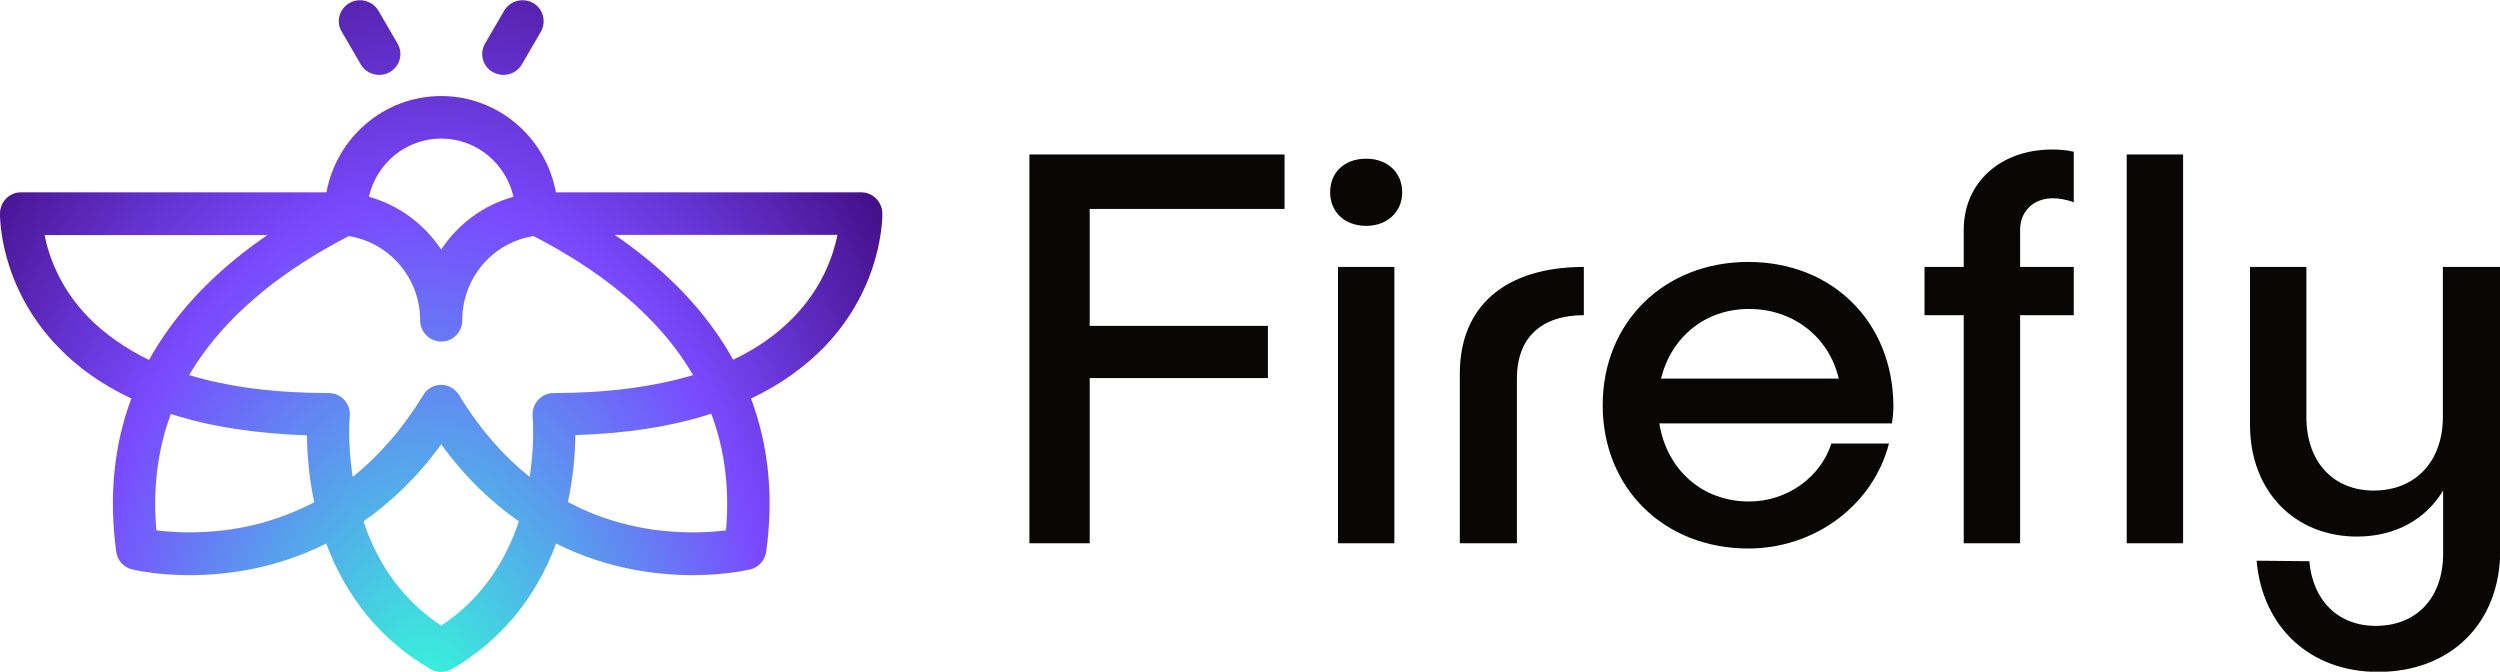 <svg width="67" height="18" viewBox="0 0 67 18" fill="none" xmlns="http://www.w3.org/2000/svg">
<g clip-path="url(#clip0_405_713)">
<path d="M34.426 5.6V4.14H27.588V14.56H29.204V10.133H33.98V8.733H29.204V5.6H34.426ZM37.579 5.154C37.579 4.614 37.178 4.253 36.614 4.253C36.035 4.253 35.648 4.614 35.648 5.154C35.648 5.68 36.035 6.053 36.614 6.053C37.178 6.053 37.579 5.68 37.579 5.154ZM35.858 7.154V14.56H37.369V7.154H35.858ZM40.653 14.56V10.147C40.653 9.034 41.323 8.447 42.447 8.447V7.154C40.338 7.154 39.123 8.207 39.123 10.014V14.56H40.653ZM50.743 10.873C50.73 8.633 49.114 7.02 46.854 7.02C44.601 7.02 42.952 8.633 42.952 10.86C42.952 13.087 44.601 14.7 46.854 14.7C48.647 14.7 50.204 13.527 50.624 11.887H49.081C48.798 12.774 47.912 13.44 46.874 13.44C45.613 13.44 44.667 12.58 44.47 11.347H50.703C50.73 11.187 50.743 11.02 50.743 10.873ZM46.874 8.28C48.076 8.28 49.022 9.047 49.278 10.147H44.516C44.785 9.047 45.685 8.28 46.874 8.28ZM55.012 5.314C55.176 5.314 55.38 5.347 55.577 5.42V4.067C55.387 4.02 55.163 4.007 54.999 4.007C53.607 4.007 52.628 4.894 52.628 6.16V7.154H51.577V8.447H52.628V14.56H54.139V8.447H55.577V7.154H54.139V6.16C54.139 5.647 54.513 5.314 55.012 5.314ZM56.996 4.14V14.56H58.507V4.14H56.996ZM65.469 7.154V11.174C65.469 12.36 64.74 13.147 63.617 13.147C62.52 13.147 61.811 12.367 61.811 11.174V7.154H60.3V11.387C60.3 13.18 61.515 14.38 63.164 14.38C64.189 14.38 65.003 13.927 65.476 13.147V14.834C65.476 16.02 64.767 16.773 63.67 16.773C62.658 16.773 61.982 16.093 61.89 15.04L60.477 15.027C60.629 16.8 61.903 18.007 63.729 18.007C65.686 18.007 67.007 16.7 67.007 14.74V7.154H65.469Z" fill="#090606"/>
<path d="M23.647 5.714C23.64 5.407 23.391 5.154 23.082 5.154H14.898C14.628 3.687 13.354 2.574 11.824 2.574C10.293 2.574 9.019 3.687 8.749 5.154H0.565C0.256 5.154 0.007 5.4 2.71216e-05 5.714C2.71216e-05 5.794 -0.026 7.66 1.557 9.3C2.095 9.86 2.752 10.32 3.521 10.68C3.048 11.94 2.917 13.313 3.114 14.787C3.146 15.02 3.317 15.207 3.541 15.26C3.6 15.274 4.946 15.6 6.7 15.26C7.311 15.14 8.014 14.934 8.743 14.567C9.288 16.034 10.247 17.187 11.541 17.933C11.627 17.987 11.725 18.007 11.824 18.007C11.922 18.007 12.014 17.98 12.106 17.933C13.4 17.187 14.359 16.034 14.904 14.567C15.633 14.934 16.336 15.14 16.947 15.26C17.545 15.373 18.097 15.414 18.563 15.414C19.469 15.414 20.067 15.267 20.107 15.26C20.33 15.207 20.501 15.014 20.534 14.787C20.737 13.313 20.599 11.94 20.126 10.68C20.895 10.32 21.545 9.854 22.09 9.3C23.673 7.66 23.647 5.787 23.647 5.714ZM11.824 3.714C12.769 3.714 13.558 4.38 13.761 5.274C12.96 5.494 12.27 6.007 11.824 6.687C11.37 6.007 10.687 5.494 9.886 5.274C10.089 4.38 10.878 3.714 11.824 3.714ZM2.384 8.52C1.596 7.714 1.301 6.847 1.196 6.3H7.166C6.056 7.06 5.163 7.914 4.5 8.847C4.316 9.107 4.145 9.374 3.994 9.647C3.363 9.34 2.825 8.96 2.384 8.52ZM6.536 14.127C5.524 14.327 4.664 14.274 4.191 14.213C4.092 13.1 4.224 12.053 4.578 11.094C5.629 11.434 6.851 11.62 8.224 11.667C8.231 12.107 8.27 12.74 8.421 13.46C7.836 13.767 7.206 13.993 6.536 14.127ZM11.824 16.767C10.845 16.12 10.142 15.18 9.741 13.973C10.457 13.473 11.173 12.807 11.824 11.907C12.474 12.807 13.19 13.473 13.906 13.973C13.505 15.18 12.802 16.12 11.824 16.767ZM14.839 10.534C14.681 10.534 14.53 10.6 14.418 10.72C14.313 10.84 14.261 11 14.274 11.16C14.274 11.167 14.339 11.86 14.195 12.78C13.479 12.207 12.842 11.48 12.303 10.587C12.198 10.42 12.021 10.313 11.824 10.313C11.627 10.313 11.443 10.414 11.344 10.587C10.805 11.473 10.168 12.207 9.452 12.78C9.308 11.854 9.373 11.167 9.373 11.16C9.387 11 9.341 10.84 9.229 10.72C9.124 10.6 8.966 10.534 8.809 10.534C7.383 10.534 6.129 10.373 5.071 10.053C5.176 9.867 5.294 9.687 5.419 9.514C6.286 8.3 7.606 7.227 9.347 6.327C10.431 6.5 11.259 7.447 11.259 8.58C11.259 8.894 11.515 9.154 11.824 9.154C12.139 9.154 12.389 8.9 12.389 8.58C12.389 7.44 13.216 6.494 14.3 6.327C16.041 7.227 17.361 8.294 18.228 9.514C18.353 9.694 18.471 9.874 18.576 10.053C17.519 10.367 16.264 10.534 14.839 10.534ZM19.456 14.213C18.983 14.274 18.123 14.327 17.111 14.127C16.435 13.993 15.804 13.767 15.22 13.454C15.371 12.74 15.417 12.1 15.417 11.66C16.796 11.62 18.011 11.427 19.062 11.087C19.424 12.053 19.555 13.1 19.456 14.213ZM19.647 9.64C19.496 9.367 19.331 9.1 19.141 8.84C18.478 7.907 17.584 7.054 16.474 6.294H22.445C22.333 6.84 22.044 7.707 21.256 8.514C20.823 8.96 20.284 9.34 19.647 9.64ZM9.157 0.847C8.999 0.58 9.091 0.24 9.367 0.08C9.636 -0.073 9.984 0.02 10.142 0.287L10.654 1.167C10.812 1.434 10.72 1.774 10.444 1.934C10.352 1.987 10.26 2.007 10.162 2.007C9.965 2.007 9.774 1.907 9.669 1.727L9.157 0.847ZM12.999 1.167L13.512 0.287C13.669 0.02 14.011 -0.073 14.287 0.08C14.556 0.234 14.648 0.58 14.497 0.847L13.985 1.727C13.88 1.907 13.689 2.007 13.492 2.007C13.393 2.007 13.302 1.98 13.21 1.934C12.934 1.78 12.842 1.434 12.999 1.167Z" fill="url(#paint0_radial_405_713)"/>
</g>
<defs>
<radialGradient id="paint0_radial_405_713" cx="0" cy="0" r="1" gradientUnits="userSpaceOnUse" gradientTransform="translate(11.398 19.172) rotate(-90) scale(22.271 15.272)">
<stop stop-color="#33FDD8"/>
<stop offset="0.615" stop-color="#7A4AFF"/>
<stop offset="1" stop-color="#45108A"/>
</radialGradient>
<clipPath id="clip0_405_713">
<rect width="67" height="18" fill="white"/>
</clipPath>
</defs>
</svg>
